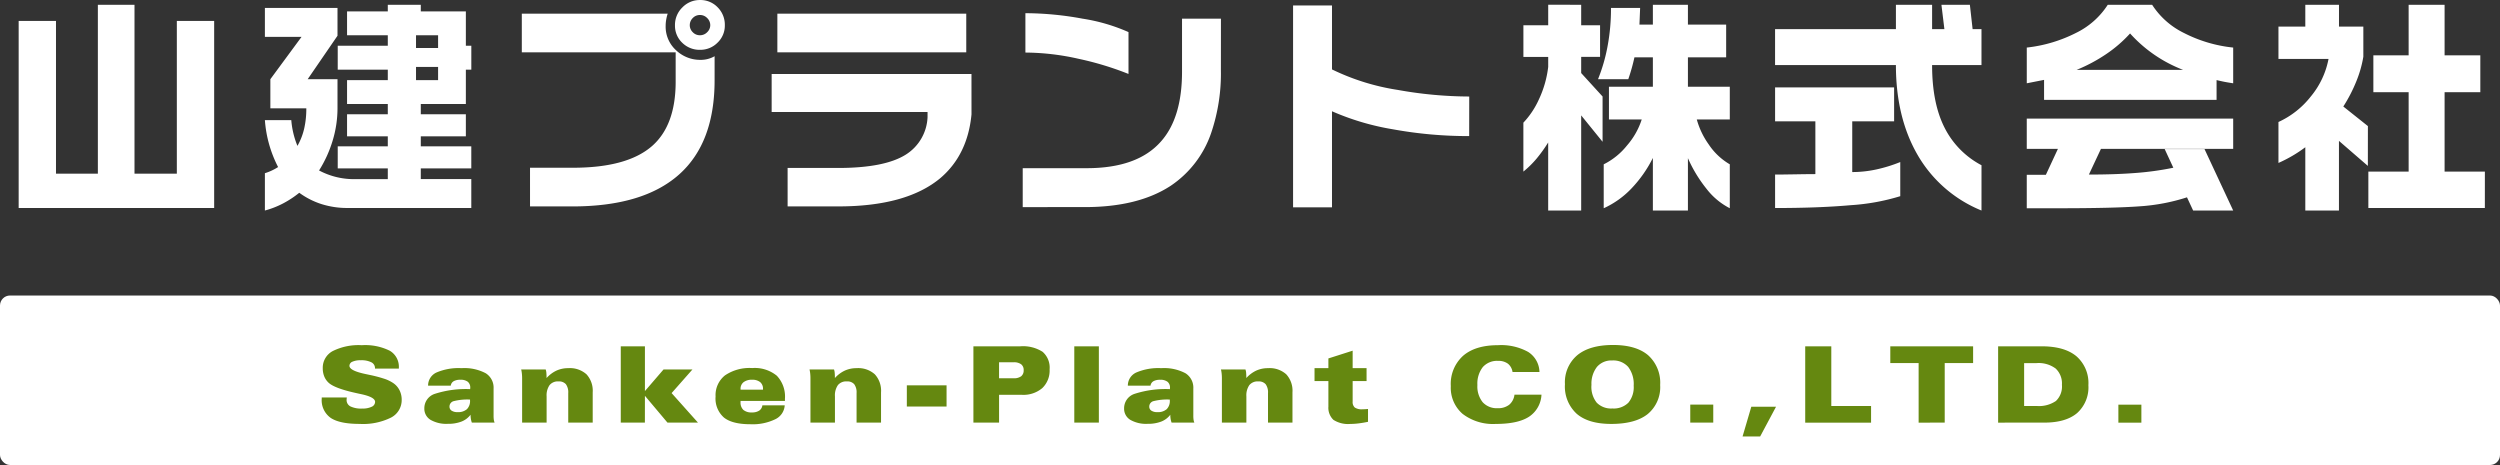 <svg xmlns="http://www.w3.org/2000/svg" width="500" height="93.001" viewBox="0 0 500 93.001"><rect x="0" y="0" width="500" height="93.001" fill="#333333" stroke="none"/><defs><style>.a{fill:#fff;}.b{fill:#658810;}</style></defs><g transform="translate(0 -0.052)"><rect class="a" width="500" height="33.898" rx="2" transform="translate(0 59.154)"/><path class="a" d="M24.049-7.992V25.782h8.466V-4.761h7.465V32.655H.881V-4.761H8.346V25.782h8.375V-7.992Zm40.6.637V-1.8L58.685,6.892h5.963v5.781a22.273,22.273,0,0,1-.979,6.532,24.278,24.278,0,0,1-2.708,5.94,14.825,14.825,0,0,0,7.419,1.73h6.327V24.735H64.693V20.32H74.707v-2H66.559V13.9h8.148V11.853H66.559V7.074h8.148V4.98H64.693V.2H74.707V-1.893H66.559V-6.672h8.148v-1.32h6.6v1.32H90.32V.2h1.092V4.98H90.32v6.873H81.307V13.9H90.32v4.415H81.307v2h10.1v4.415h-10.1v2.139h10.1v5.781H66.7a17.052,17.052,0,0,1-5.235-.774A15.5,15.5,0,0,1,57,29.605,19.709,19.709,0,0,1,53.837,31.7a17.814,17.814,0,0,1-3.71,1.457V25.691a10.661,10.661,0,0,0,2.64-1.229,24.249,24.249,0,0,1-2.64-9.377h5.28a17.06,17.06,0,0,0,1.229,5.144,12.758,12.758,0,0,0,1.343-3.437,17.851,17.851,0,0,0,.432-4.074H51.22V6.892l6.236-8.466H50.127V-7.355ZM80.351.656h4.415V-1.893H80.351Zm0,6.418h4.415V4.434H80.351ZM142.115-3.9a4.7,4.7,0,0,1-1.457,3.482,4.816,4.816,0,0,1-3.5,1.434A4.912,4.912,0,0,1,133.6-.391a4.682,4.682,0,0,1-1.457-3.5,4.868,4.868,0,0,1,1.479-3.573,4.816,4.816,0,0,1,3.528-1.479,4.756,4.756,0,0,1,3.528,1.457A4.926,4.926,0,0,1,142.115-3.9ZM140.067,7.12q0,12.563-7.169,18.89t-21.28,6.327h-8.466V24.6h8.6q10.879,0,15.84-4.37,4.688-4.142,4.688-12.836V1.521h-30.77V-6.217H130.69a7.14,7.14,0,0,0-.273,1.047,6.947,6.947,0,0,0-.137,1.366,6.356,6.356,0,0,0,2.094,4.916A6.944,6.944,0,0,0,137.2,3.023a5.519,5.519,0,0,0,2.868-.728ZM139.2-3.9a1.965,1.965,0,0,0-.614-1.434,1.965,1.965,0,0,0-1.434-.614,1.943,1.943,0,0,0-1.457.614,2,2,0,0,0-.592,1.434,1.951,1.951,0,0,0,.592,1.388,1.943,1.943,0,0,0,1.457.614,1.965,1.965,0,0,0,1.434-.614A1.916,1.916,0,0,0,139.2-3.9Zm51.2,5.417h-37.78V-6.217h37.78Zm1.047,12.426q-.774,8.057-6.19,12.7-6.782,5.69-20.437,5.69h-10.15V24.644h10.1q9.331,0,13.564-2.686a9.285,9.285,0,0,0,4.324-7.465V13.446h-31.18v-7.6h39.965Zm31.4-8.1a61.3,61.3,0,0,0-9.968-3.027,49.283,49.283,0,0,0-10.651-1.252V-6.308a63.426,63.426,0,0,1,11.425,1.092,36.354,36.354,0,0,1,9.195,2.686Zm18.48-.865a37.109,37.109,0,0,1-1.957,12.7,20.787,20.787,0,0,1-8.057,10.515q-6.509,4.279-17.206,4.279H201.691V24.689h12.79q10.2,0,14.884-5.371,4.188-4.734,4.188-13.928V-5.216h7.784Zm49.656,13.291A83.844,83.844,0,0,1,275.7,16.906a51.1,51.1,0,0,1-12.153-3.6V32.518h-7.784V-7.856h7.784V4.935a45.858,45.858,0,0,0,13.155,4.1,81.6,81.6,0,0,0,14.293,1.32ZM313.384-7.992v4.1h3.778V2.431h-3.778V5.663l4.279,4.688v9.058l-4.279-5.28V33.156h-6.6V19.546a28.681,28.681,0,0,1-2.321,3.232,19.412,19.412,0,0,1-2.64,2.595V15.586a16.772,16.772,0,0,0,3.1-4.643,21.088,21.088,0,0,0,1.866-6.509v-2h-4.961V-3.9h4.961v-4.1Zm11.789.637-.136,3.323h2.685v-3.96h7.01v3.96h7.647V2.522h-7.647V8.394h8.375v6.555h-6.6a15.8,15.8,0,0,0,2.367,4.961,12.8,12.8,0,0,0,4.233,4.006V32.7a13.858,13.858,0,0,1-4.643-3.869,27.417,27.417,0,0,1-3.732-6.145V33.156h-7.01V22.641a24.928,24.928,0,0,1-4.279,6.1,17.809,17.809,0,0,1-5.553,3.96V23.916a13.868,13.868,0,0,0,4.666-3.778,14.812,14.812,0,0,0,2.936-5.189h-6.555V8.394h8.785V2.522h-3.687a38.528,38.528,0,0,1-1.229,4.37h-6.054A34.136,34.136,0,0,0,318.641.406a40.547,40.547,0,0,0,.705-7.761Zm68.273,40.511a26.079,26.079,0,0,1-12.927-11.379q-4.188-7.419-4.188-17.706h-24.17V-3.122h24.17v-4.87h7.237v4.87h2.458l-.592-4.87h5.69l.546,4.87h1.775V4.07h-9.877q0,7.6,2.481,12.495a17.219,17.219,0,0,0,7.4,7.533ZM377.2,30.288a42.774,42.774,0,0,1-9.9,1.8q-6.4.569-15.135.569V25.964q1.366,0,4.051-.046t4.006-.046V15.313h-8.057V8.531h23.806v6.782h-8.375v10.15a22.7,22.7,0,0,0,4.825-.523A29.389,29.389,0,0,0,377.2,23.46ZM412.469,5.026h21.3a27.518,27.518,0,0,1-10.606-7.283,26.137,26.137,0,0,1-4.734,4.1A31.929,31.929,0,0,1,412.469,5.026Zm31.316,9.741V20.82H417.339l-2.412,5.144q5.28,0,9.354-.319a58.966,58.966,0,0,0,7.533-1.047l-1.73-3.732h7.966l5.735,12.29h-8.011l-1.229-2.64a39.006,39.006,0,0,1-9.468,1.8q-5.235.387-16.25.387H402.5V26.009h3.823l2.412-5.189H402.5V14.767ZM418.7-7.992h8.876a15.813,15.813,0,0,0,6.372,5.644A27.774,27.774,0,0,0,443.785.565V7.711q-1.184-.182-1.775-.3t-1.548-.341v3.96h-34.5V7.028l-3.459.683V.565a28.582,28.582,0,0,0,9.855-2.936A15.688,15.688,0,0,0,418.7-7.992Zm75.419,40.647H470.819V25.372h8.057V9.486H471.82V2.113h7.055v-10.1h7.192v10.1h7.146V9.486h-7.146V25.372h8.057Zm-23.4-8.421-5.781-5.007V33.156H458.21V20.5a27.186,27.186,0,0,1-5.371,3.141V15.449a17.337,17.337,0,0,0,6.486-5.121,16.59,16.59,0,0,0,3.528-7.488H452.839V-3.623h5.371v-4.37h6.737v4.37h4.87V2.386a22.864,22.864,0,0,1-1.388,4.893,30.43,30.43,0,0,1-2.617,5.075l4.916,3.915Z" transform="translate(2.852 9)"/><path class="b" d="M5.2,6.825v.041a3.36,3.36,0,0,0-.041.424,1.426,1.426,0,0,0,.76,1.324,4.908,4.908,0,0,0,2.353.434,4.172,4.172,0,0,0,1.9-.357,1.085,1.085,0,0,0,.688-.978q0-.941-2.721-1.531-.321-.072-.476-.1-.176-.041-.507-.114Q2.834,5.025,1.6,3.918A3.487,3.487,0,0,1,.7,2.646,4.278,4.278,0,0,1,.392.991,3.768,3.768,0,0,1,2.379-2.444,11.557,11.557,0,0,1,8.193-3.623a11.05,11.05,0,0,1,5.6,1.107A3.707,3.707,0,0,1,15.61.887v.176H10.841V.991A1.3,1.3,0,0,0,10.117-.2,4.4,4.4,0,0,0,8-.613a3.891,3.891,0,0,0-1.676.29A.9.9,0,0,0,5.73.5q0,.952,3.124,1.624l.941.2a26,26,0,0,1,3.166.853,7.172,7.172,0,0,1,1.624.843,3.755,3.755,0,0,1,1.179,1.407,4.19,4.19,0,0,1,.414,1.862,3.932,3.932,0,0,1-2.162,3.579,12.594,12.594,0,0,1-6.228,1.252q-4.014,0-5.809-1.205A4.316,4.316,0,0,1,.186,7.053V6.825Zm24.646.424a11.167,11.167,0,0,0-3.243.31,1.115,1.115,0,0,0-.864,1.086.949.949,0,0,0,.419.822,2.038,2.038,0,0,0,1.184.295,2.663,2.663,0,0,0,1.878-.584,2.3,2.3,0,0,0,.626-1.764Zm.1,3.041a4.2,4.2,0,0,1-1.821,1.366,7.337,7.337,0,0,1-2.71.445,6.312,6.312,0,0,1-3.486-.807,2.584,2.584,0,0,1-1.221-2.286A3.022,3.022,0,0,1,22.82,6.1a20.148,20.148,0,0,1,7.05-.936q0-.031.01-.119a1.234,1.234,0,0,0,.01-.129A1.487,1.487,0,0,0,29.4,3.691a2.285,2.285,0,0,0-1.474-.4,2.608,2.608,0,0,0-1.366.295,1.209,1.209,0,0,0-.569.884H21.459a2.866,2.866,0,0,1,1.676-2.633A11.21,11.21,0,0,1,28.152.97a9.129,9.129,0,0,1,4.821,1.009,3.388,3.388,0,0,1,1.583,3.067v5.421a5.738,5.738,0,0,0,.047.817,2.391,2.391,0,0,0,.16.579H30.211a4.436,4.436,0,0,1-.2-.771A5.069,5.069,0,0,1,29.952,10.291Zm10.318,1.572V3.008a8.829,8.829,0,0,0-.052-.993,6.147,6.147,0,0,0-.134-.786h4.9a2.692,2.692,0,0,1,.134.657q.041.409.041,1.06a6.209,6.209,0,0,1,1.986-1.49A5.615,5.615,0,0,1,49.509.97,4.946,4.946,0,0,1,53.14,2.2a4.854,4.854,0,0,1,1.241,3.6v6.062H49.488V5.956a2.74,2.74,0,0,0-.471-1.779,1.835,1.835,0,0,0-1.485-.559,2.131,2.131,0,0,0-1.779.745,3.577,3.577,0,0,0-.59,2.245v5.255Zm24.553,0H59.993V-3.4h4.831V5.553l3.724-4.324h5.783L70.162,5.956l5.276,5.907h-6.1L64.824,6.5Zm23.622-6.59V5.129a1.687,1.687,0,0,0-.564-1.366,2.444,2.444,0,0,0-1.619-.476,2.652,2.652,0,0,0-1.7.486,1.664,1.664,0,0,0-.605,1.376v.124Zm-4.49,2.245v.238a2.011,2.011,0,0,0,.559,1.557,2.458,2.458,0,0,0,1.707.512,2.577,2.577,0,0,0,1.459-.357,1.5,1.5,0,0,0,.641-1.06h4.469a3.3,3.3,0,0,1-1.9,2.783,10.354,10.354,0,0,1-4.966.993q-3.61,0-5.286-1.334a5.046,5.046,0,0,1-1.676-4.2,5.044,5.044,0,0,1,1.883-4.236A8.72,8.72,0,0,1,86.284.949,6.955,6.955,0,0,1,91.2,2.48a6.04,6.04,0,0,1,1.629,4.614v.424Zm13.981,4.345V3.008a8.829,8.829,0,0,0-.052-.993,6.15,6.15,0,0,0-.134-.786h4.9a2.692,2.692,0,0,1,.134.657q.041.409.041,1.06a6.209,6.209,0,0,1,1.986-1.49A5.615,5.615,0,0,1,107.175.97,4.946,4.946,0,0,1,110.806,2.2a4.854,4.854,0,0,1,1.241,3.6v6.062h-4.893V5.956a2.74,2.74,0,0,0-.471-1.779,1.835,1.835,0,0,0-1.485-.559,2.131,2.131,0,0,0-1.779.745,3.577,3.577,0,0,0-.59,2.245v5.255Zm27.222-3.217h-7.945V4.4h7.945Zm10.5-8.855v3.2h2.9a2.408,2.408,0,0,0,1.521-.4,1.465,1.465,0,0,0,.5-1.216,1.414,1.414,0,0,0-.507-1.184,2.415,2.415,0,0,0-1.51-.4Zm-5.131,12.073V-3.4h9.362a7.257,7.257,0,0,1,4.479,1.1,4.189,4.189,0,0,1,1.4,3.5,4.844,4.844,0,0,1-1.464,3.755,5.823,5.823,0,0,1-4.091,1.345h-4.552v5.555Zm20.177,0V-3.4h4.914V11.863ZM169.8,7.249a11.168,11.168,0,0,0-3.243.31,1.115,1.115,0,0,0-.864,1.086.949.949,0,0,0,.419.822,2.038,2.038,0,0,0,1.185.295,2.663,2.663,0,0,0,1.878-.584,2.3,2.3,0,0,0,.626-1.764Zm.1,3.041a4.2,4.2,0,0,1-1.821,1.366,7.337,7.337,0,0,1-2.71.445,6.312,6.312,0,0,1-3.486-.807,2.584,2.584,0,0,1-1.221-2.286A3.022,3.022,0,0,1,162.771,6.1a20.148,20.148,0,0,1,7.05-.936q0-.031.01-.119a1.229,1.229,0,0,0,.01-.129,1.487,1.487,0,0,0-.491-1.221,2.285,2.285,0,0,0-1.474-.4,2.608,2.608,0,0,0-1.366.295,1.208,1.208,0,0,0-.569.884h-4.531a2.866,2.866,0,0,1,1.676-2.633A11.21,11.21,0,0,1,168.1.97a9.129,9.129,0,0,1,4.821,1.009,3.388,3.388,0,0,1,1.583,3.067v5.421a5.739,5.739,0,0,0,.047.817,2.391,2.391,0,0,0,.16.579h-4.552a4.436,4.436,0,0,1-.2-.771A5.064,5.064,0,0,1,169.9,10.291Zm10.318,1.572V3.008a8.836,8.836,0,0,0-.052-.993,6.144,6.144,0,0,0-.135-.786h4.9a2.691,2.691,0,0,1,.134.657q.041.409.041,1.06a6.209,6.209,0,0,1,1.986-1.49A5.615,5.615,0,0,1,189.461.97,4.945,4.945,0,0,1,193.092,2.2a4.854,4.854,0,0,1,1.241,3.6v6.062H189.44V5.956a2.74,2.74,0,0,0-.471-1.779,1.835,1.835,0,0,0-1.484-.559,2.131,2.131,0,0,0-1.779.745,3.577,3.577,0,0,0-.59,2.245v5.255Zm21.3-3.3V3.556h-2.772V.97h2.772V-.975l4.852-1.552V.97h2.783V3.556h-2.783V7.642a1.46,1.46,0,0,0,.434,1.205,2.5,2.5,0,0,0,1.521.347q.238,0,.517-.016t.6-.047V11.7q-1,.207-1.888.316a13.587,13.587,0,0,1-1.65.109,5.422,5.422,0,0,1-3.378-.817A3.336,3.336,0,0,1,201.527,8.563Zm36.827-6.828A2.6,2.6,0,0,0,237.418.07a3.163,3.163,0,0,0-1.971-.559A3.8,3.8,0,0,0,232.39.768a5.355,5.355,0,0,0-1.071,3.574,5.041,5.041,0,0,0,1.055,3.435,3.8,3.8,0,0,0,3.01,1.2,3.546,3.546,0,0,0,2.291-.688,3.086,3.086,0,0,0,1.06-2.022h5.4a5.576,5.576,0,0,1-2.509,4.428q-2.219,1.428-6.626,1.428a10,10,0,0,1-6.626-2A6.888,6.888,0,0,1,226,4.549,7.572,7.572,0,0,1,228.454-1.5q2.452-2.126,6.993-2.126a11.119,11.119,0,0,1,6.026,1.35,4.88,4.88,0,0,1,2.26,4.009Zm15.781,2.628a5.088,5.088,0,0,0,1.05,3.5,4.006,4.006,0,0,0,3.14,1.169,4.156,4.156,0,0,0,3.191-1.148,4.842,4.842,0,0,0,1.071-3.414,5.639,5.639,0,0,0-1.1-3.75,3.978,3.978,0,0,0-3.207-1.288A3.782,3.782,0,0,0,255.226.722,5.485,5.485,0,0,0,254.135,4.363Zm3.941,7.759q-4.531,0-6.885-2.028a7.383,7.383,0,0,1-2.354-5.917,7.069,7.069,0,0,1,2.488-5.814q2.488-2.028,7.133-2.028,4.6,0,7.014,2.048a7.384,7.384,0,0,1,2.41,5.959,6.973,6.973,0,0,1-2.483,5.8Q262.918,12.122,258.076,12.122Zm20.425-.259h-4.6v-3.6h4.6Zm9.377,2.772h-3.517L286.1,8.687h4.945Zm22.184-6.1v3.331H296.883V-3.4H302.1V8.532Zm9.512,3.331V-.044H313.9V-3.4h16.562V-.044h-5.679V11.863Zm23.6-11.907h-2.5V8.532h2.5a5.988,5.988,0,0,0,3.859-1,3.98,3.98,0,0,0,1.2-3.228,4.071,4.071,0,0,0-1.257-3.264A5.71,5.71,0,0,0,343.176-.044Zm-7.7,11.907V-3.4h8.731q4.541,0,6.931,1.991a7.106,7.106,0,0,1,2.39,5.788,6.89,6.89,0,0,1-2.255,5.571q-2.255,1.909-6.579,1.909Zm28.65,0h-4.6v-3.6h4.6Z" transform="translate(64.16 72.715)"/></g></svg>